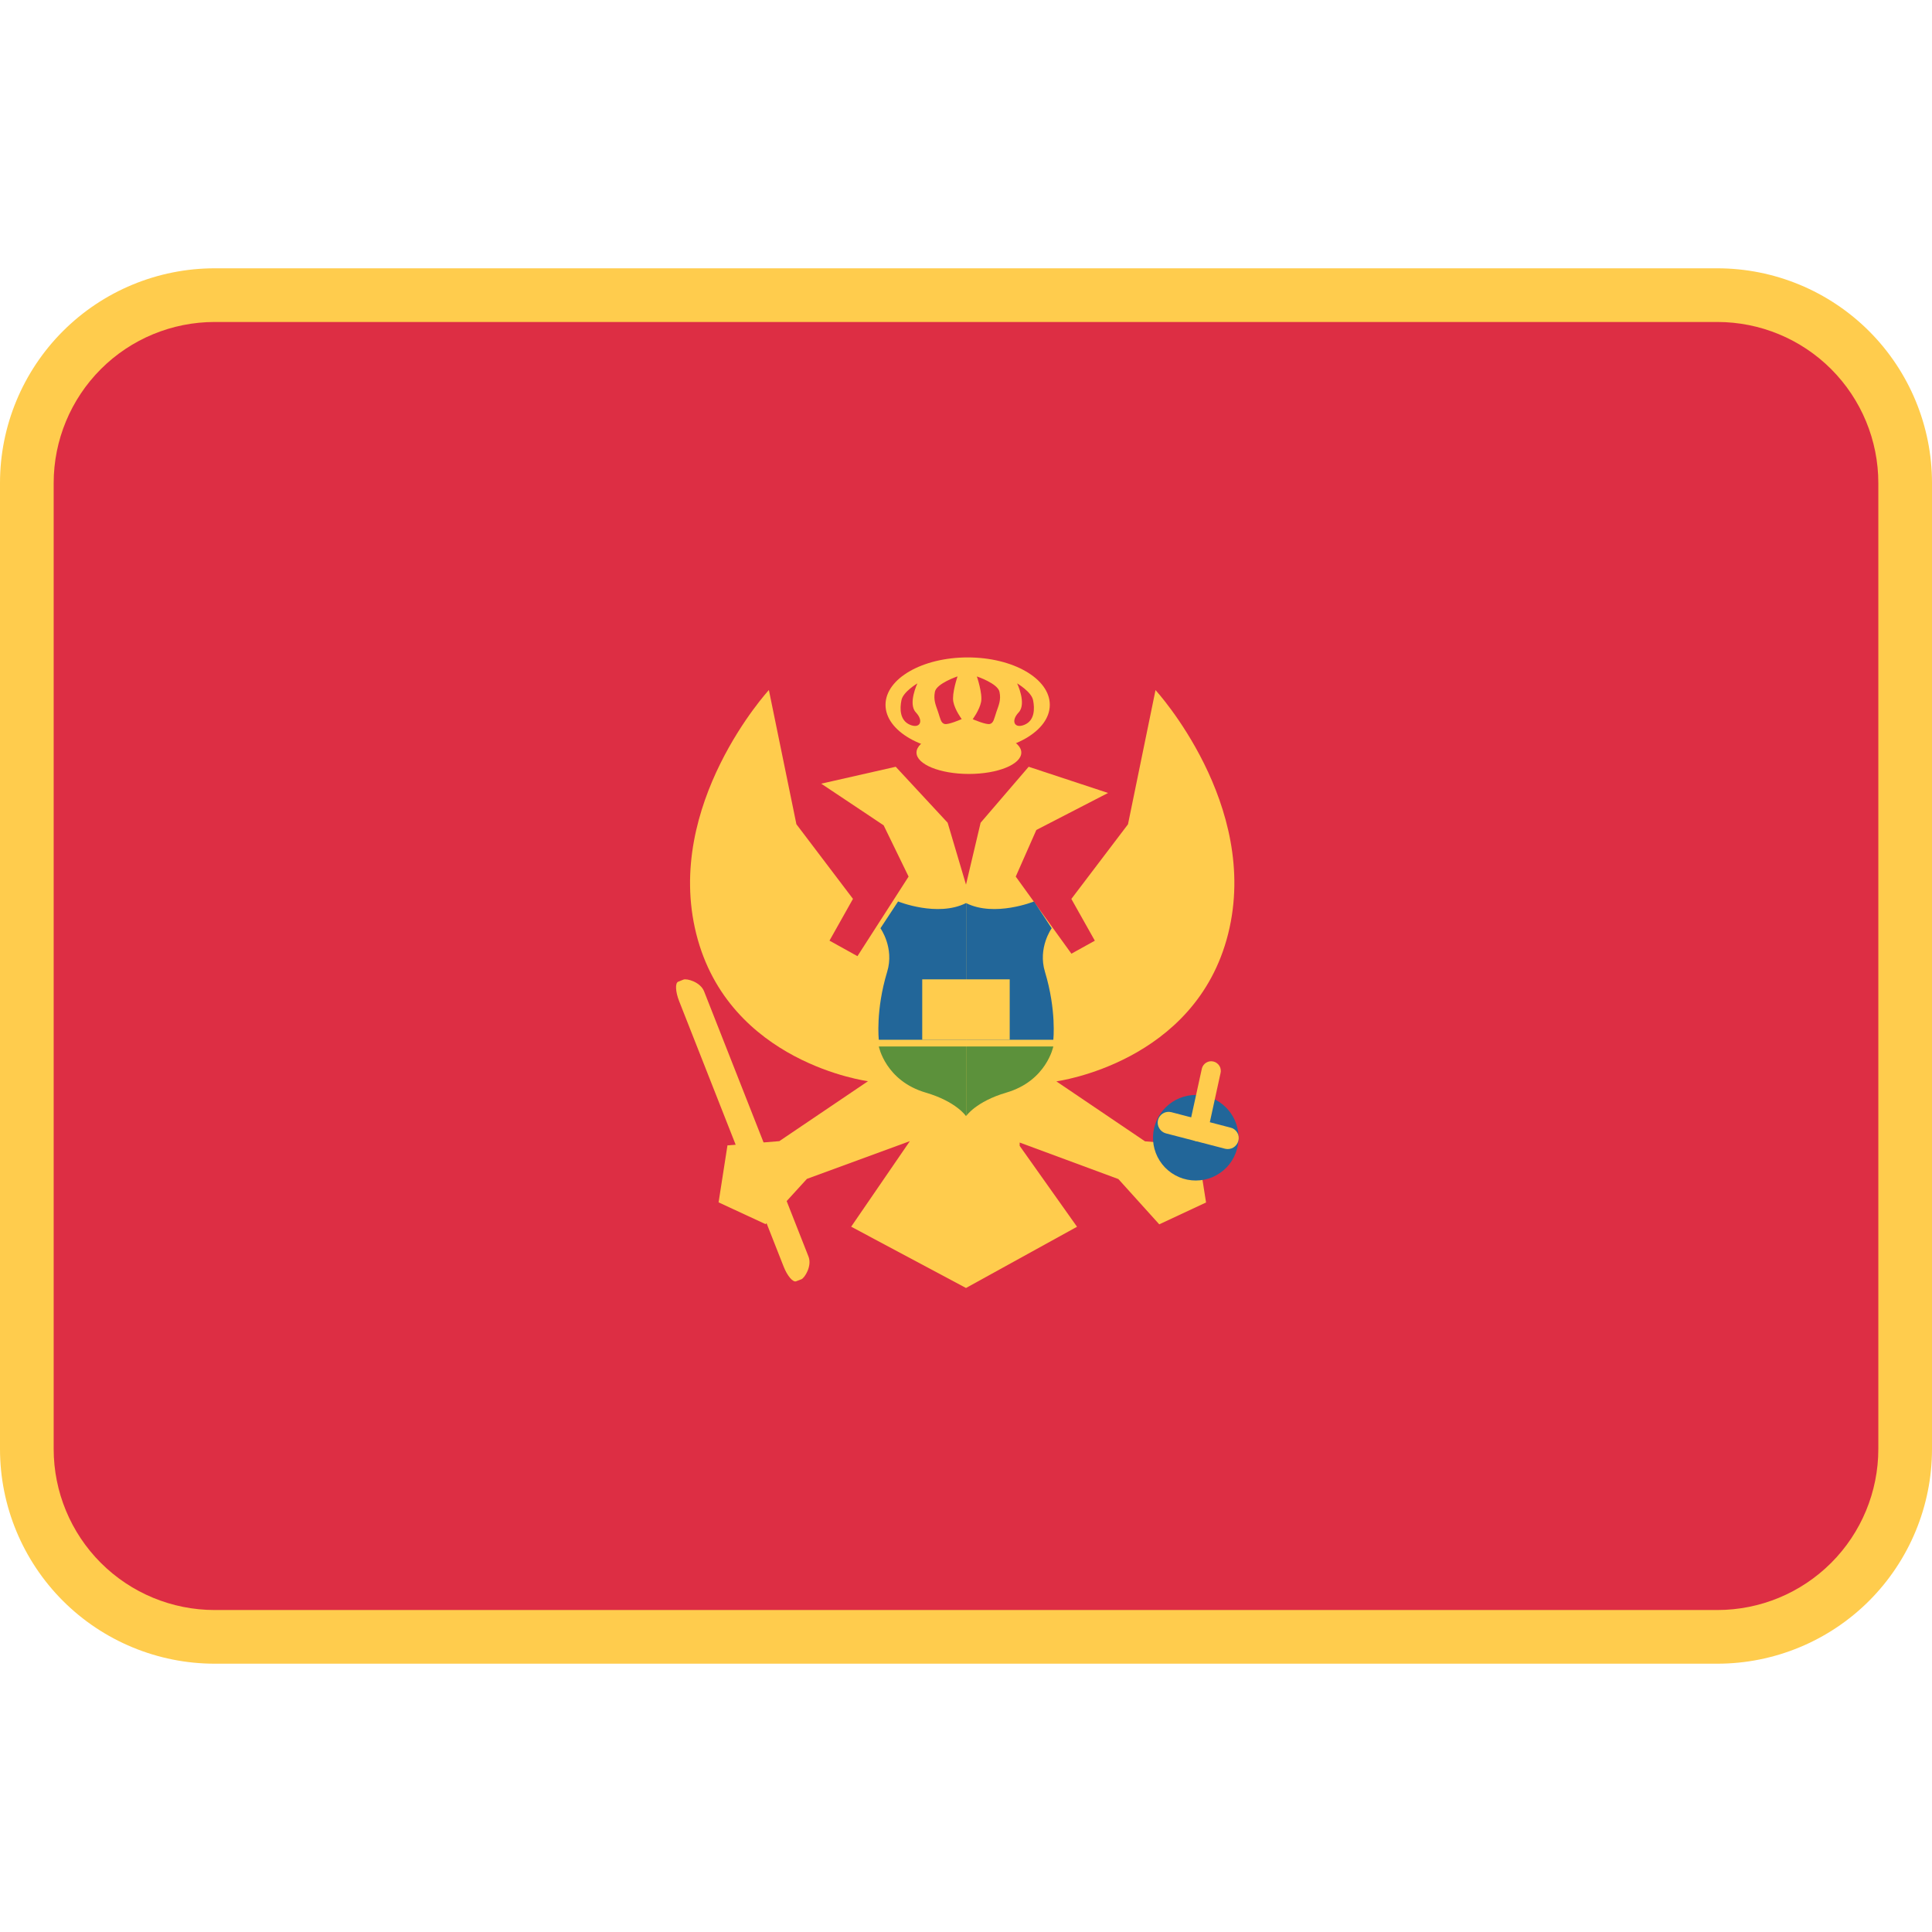 <svg viewBox="0 0 32 32" xmlns="http://www.w3.org/2000/svg">
<path d="M32 24C32 24.943 31.625 25.847 30.959 26.514C30.292 27.181 29.387 27.556 28.444 27.556H3.556C2.613 27.556 1.708 27.181 1.041 26.514C0.375 25.847 0 24.943 0 24V8C0 7.057 0.375 6.153 1.041 5.486C1.708 4.819 2.613 4.444 3.556 4.444H28.444C29.387 4.444 30.292 4.819 30.959 5.486C31.625 6.153 32 7.057 32 8V24Z" fill="#FFCC4D"/>
<path d="M31.111 24C31.111 24.707 30.83 25.386 30.33 25.886C29.83 26.386 29.152 26.667 28.444 26.667H3.556C2.848 26.667 2.17 26.386 1.67 25.886C1.17 25.386 0.889 24.707 0.889 24V8C0.889 7.293 1.17 6.615 1.67 6.114C2.17 5.614 2.848 5.333 3.556 5.333H28.444C29.152 5.333 29.83 5.614 30.33 6.114C30.83 6.615 31.111 7.293 31.111 8V24Z" fill="#DD2E44"/>
<path d="M20.342 15.467C20.879 13.325 19.139 11.43 19.139 11.43L18.683 13.653L17.745 14.889L18.134 15.581L17.746 15.796L16.824 14.519L17.165 13.747L18.353 13.134L17.038 12.7L16.242 13.627L16 14.652L15.696 13.627L14.836 12.7L13.602 12.98L14.636 13.67L15.049 14.519L14.202 15.837L13.739 15.58L14.128 14.888L13.191 13.652L12.735 11.429C12.735 11.429 10.996 13.324 11.532 15.467C12.068 17.609 14.377 17.908 14.377 17.908L12.908 18.901L12.049 18.971L11.902 19.915L12.681 20.276L13.365 19.526L15.07 18.901L14.098 20.318L16 21.333L17.839 20.319L16.889 18.979V18.924L18.524 19.529L19.201 20.279L19.976 19.917L19.827 18.973L18.965 18.904L17.497 17.911C17.497 17.909 19.805 17.609 20.342 15.467Z" fill="#FFCC4D"/>
<path d="M16 17.333V18.486C16 18.486 15.839 18.245 15.333 18.097C14.667 17.902 14.556 17.333 14.556 17.333H16ZM16.002 17.333V18.486C16.002 18.486 16.163 18.245 16.668 18.097C17.335 17.902 17.446 17.333 17.446 17.333H16.002Z" fill="#5C913B"/>
<path d="M14.875 14.931C14.875 14.931 15.527 15.195 16 14.958V17.222H14.556C14.556 17.222 14.5 16.736 14.694 16.097C14.816 15.698 14.583 15.375 14.583 15.375L14.875 14.931ZM17.127 14.931C17.127 14.931 16.475 15.195 16.002 14.958V17.222H17.446C17.446 17.222 17.501 16.736 17.308 16.097C17.186 15.698 17.419 15.375 17.419 15.375L17.127 14.931ZM20.514 18.82C20.517 18.915 20.501 19.009 20.467 19.098C20.433 19.187 20.382 19.268 20.316 19.337C20.249 19.405 20.17 19.459 20.083 19.497C19.995 19.534 19.901 19.553 19.806 19.553C19.711 19.553 19.616 19.534 19.529 19.497C19.441 19.459 19.362 19.405 19.296 19.337C19.23 19.268 19.178 19.187 19.144 19.098C19.11 19.009 19.094 18.915 19.098 18.82C19.104 18.636 19.182 18.462 19.314 18.335C19.446 18.207 19.622 18.136 19.806 18.136C19.989 18.136 20.166 18.207 20.298 18.335C20.43 18.462 20.507 18.636 20.514 18.82Z" fill="#226699"/>
<path d="M16.916 12.465C16.916 12.66 16.528 12.819 16.048 12.819C15.568 12.819 15.18 12.66 15.18 12.465C15.18 12.269 15.568 12.111 16.048 12.111C16.528 12.111 16.916 12.269 16.916 12.465Z" fill="#FFCC4D"/>
<path d="M16.028 10.889C15.276 10.889 14.667 11.24 14.667 11.674C14.667 12.108 15.276 12.459 16.028 12.459C16.78 12.459 17.388 12.108 17.388 11.674C17.388 11.24 16.78 10.889 16.028 10.889ZM15.069 12.003C14.902 11.93 14.902 11.736 14.931 11.597C14.958 11.458 15.195 11.319 15.195 11.319C15.195 11.319 15.034 11.656 15.17 11.8C15.306 11.945 15.236 12.076 15.069 12.003ZM15.644 11.991C15.583 11.973 15.576 11.906 15.538 11.793C15.5 11.68 15.458 11.597 15.485 11.458C15.513 11.319 15.86 11.203 15.86 11.203C15.86 11.203 15.763 11.485 15.79 11.624C15.818 11.763 15.929 11.91 15.929 11.91C15.929 11.91 15.704 12.01 15.644 11.991ZM16.503 11.793C16.465 11.906 16.458 11.973 16.397 11.991C16.337 12.01 16.111 11.912 16.111 11.912C16.111 11.912 16.222 11.764 16.25 11.626C16.277 11.487 16.18 11.204 16.18 11.204C16.18 11.204 16.527 11.32 16.555 11.46C16.583 11.597 16.541 11.681 16.503 11.793ZM16.972 12.003C16.805 12.076 16.736 11.944 16.872 11.8C17.008 11.656 16.847 11.319 16.847 11.319C16.847 11.319 17.084 11.458 17.111 11.597C17.139 11.736 17.139 11.931 16.972 12.003ZM20.511 18.896C20.499 18.942 20.469 18.982 20.428 19.007C20.387 19.031 20.338 19.038 20.292 19.027L19.31 18.772C19.264 18.759 19.225 18.729 19.201 18.688C19.176 18.647 19.169 18.598 19.18 18.551C19.192 18.505 19.222 18.465 19.263 18.441C19.305 18.416 19.354 18.41 19.4 18.421L20.381 18.677C20.404 18.682 20.426 18.692 20.445 18.706C20.464 18.721 20.48 18.738 20.493 18.759C20.505 18.779 20.513 18.802 20.516 18.826C20.519 18.849 20.517 18.873 20.511 18.896Z" fill="#FFCC4D"/>
<path d="M19.996 18.783C19.991 18.803 19.981 18.823 19.969 18.84C19.956 18.857 19.94 18.871 19.922 18.881C19.904 18.892 19.884 18.899 19.863 18.902C19.842 18.905 19.821 18.903 19.801 18.898C19.78 18.892 19.761 18.883 19.745 18.871C19.728 18.858 19.714 18.842 19.703 18.824C19.693 18.806 19.686 18.785 19.683 18.765C19.68 18.744 19.682 18.723 19.687 18.702L19.907 17.697C19.912 17.677 19.921 17.658 19.934 17.641C19.947 17.624 19.962 17.61 19.98 17.6C19.998 17.589 20.018 17.582 20.039 17.579C20.06 17.576 20.081 17.578 20.101 17.583C20.122 17.588 20.141 17.598 20.157 17.61C20.174 17.623 20.188 17.639 20.199 17.657C20.21 17.675 20.216 17.695 20.219 17.716C20.222 17.736 20.221 17.758 20.215 17.778L19.996 18.783ZM13.187 21.222C13.133 21.243 13.039 21.132 12.978 20.975L11.249 16.583C11.187 16.426 11.18 16.281 11.233 16.26L11.321 16.225C11.375 16.204 11.6 16.263 11.662 16.42L13.391 20.812C13.453 20.969 13.328 21.165 13.275 21.188L13.187 21.222ZM15.275 16.221H16.724V17.222H15.275V16.221Z" fill="#FFCC4D"/>
</svg>
